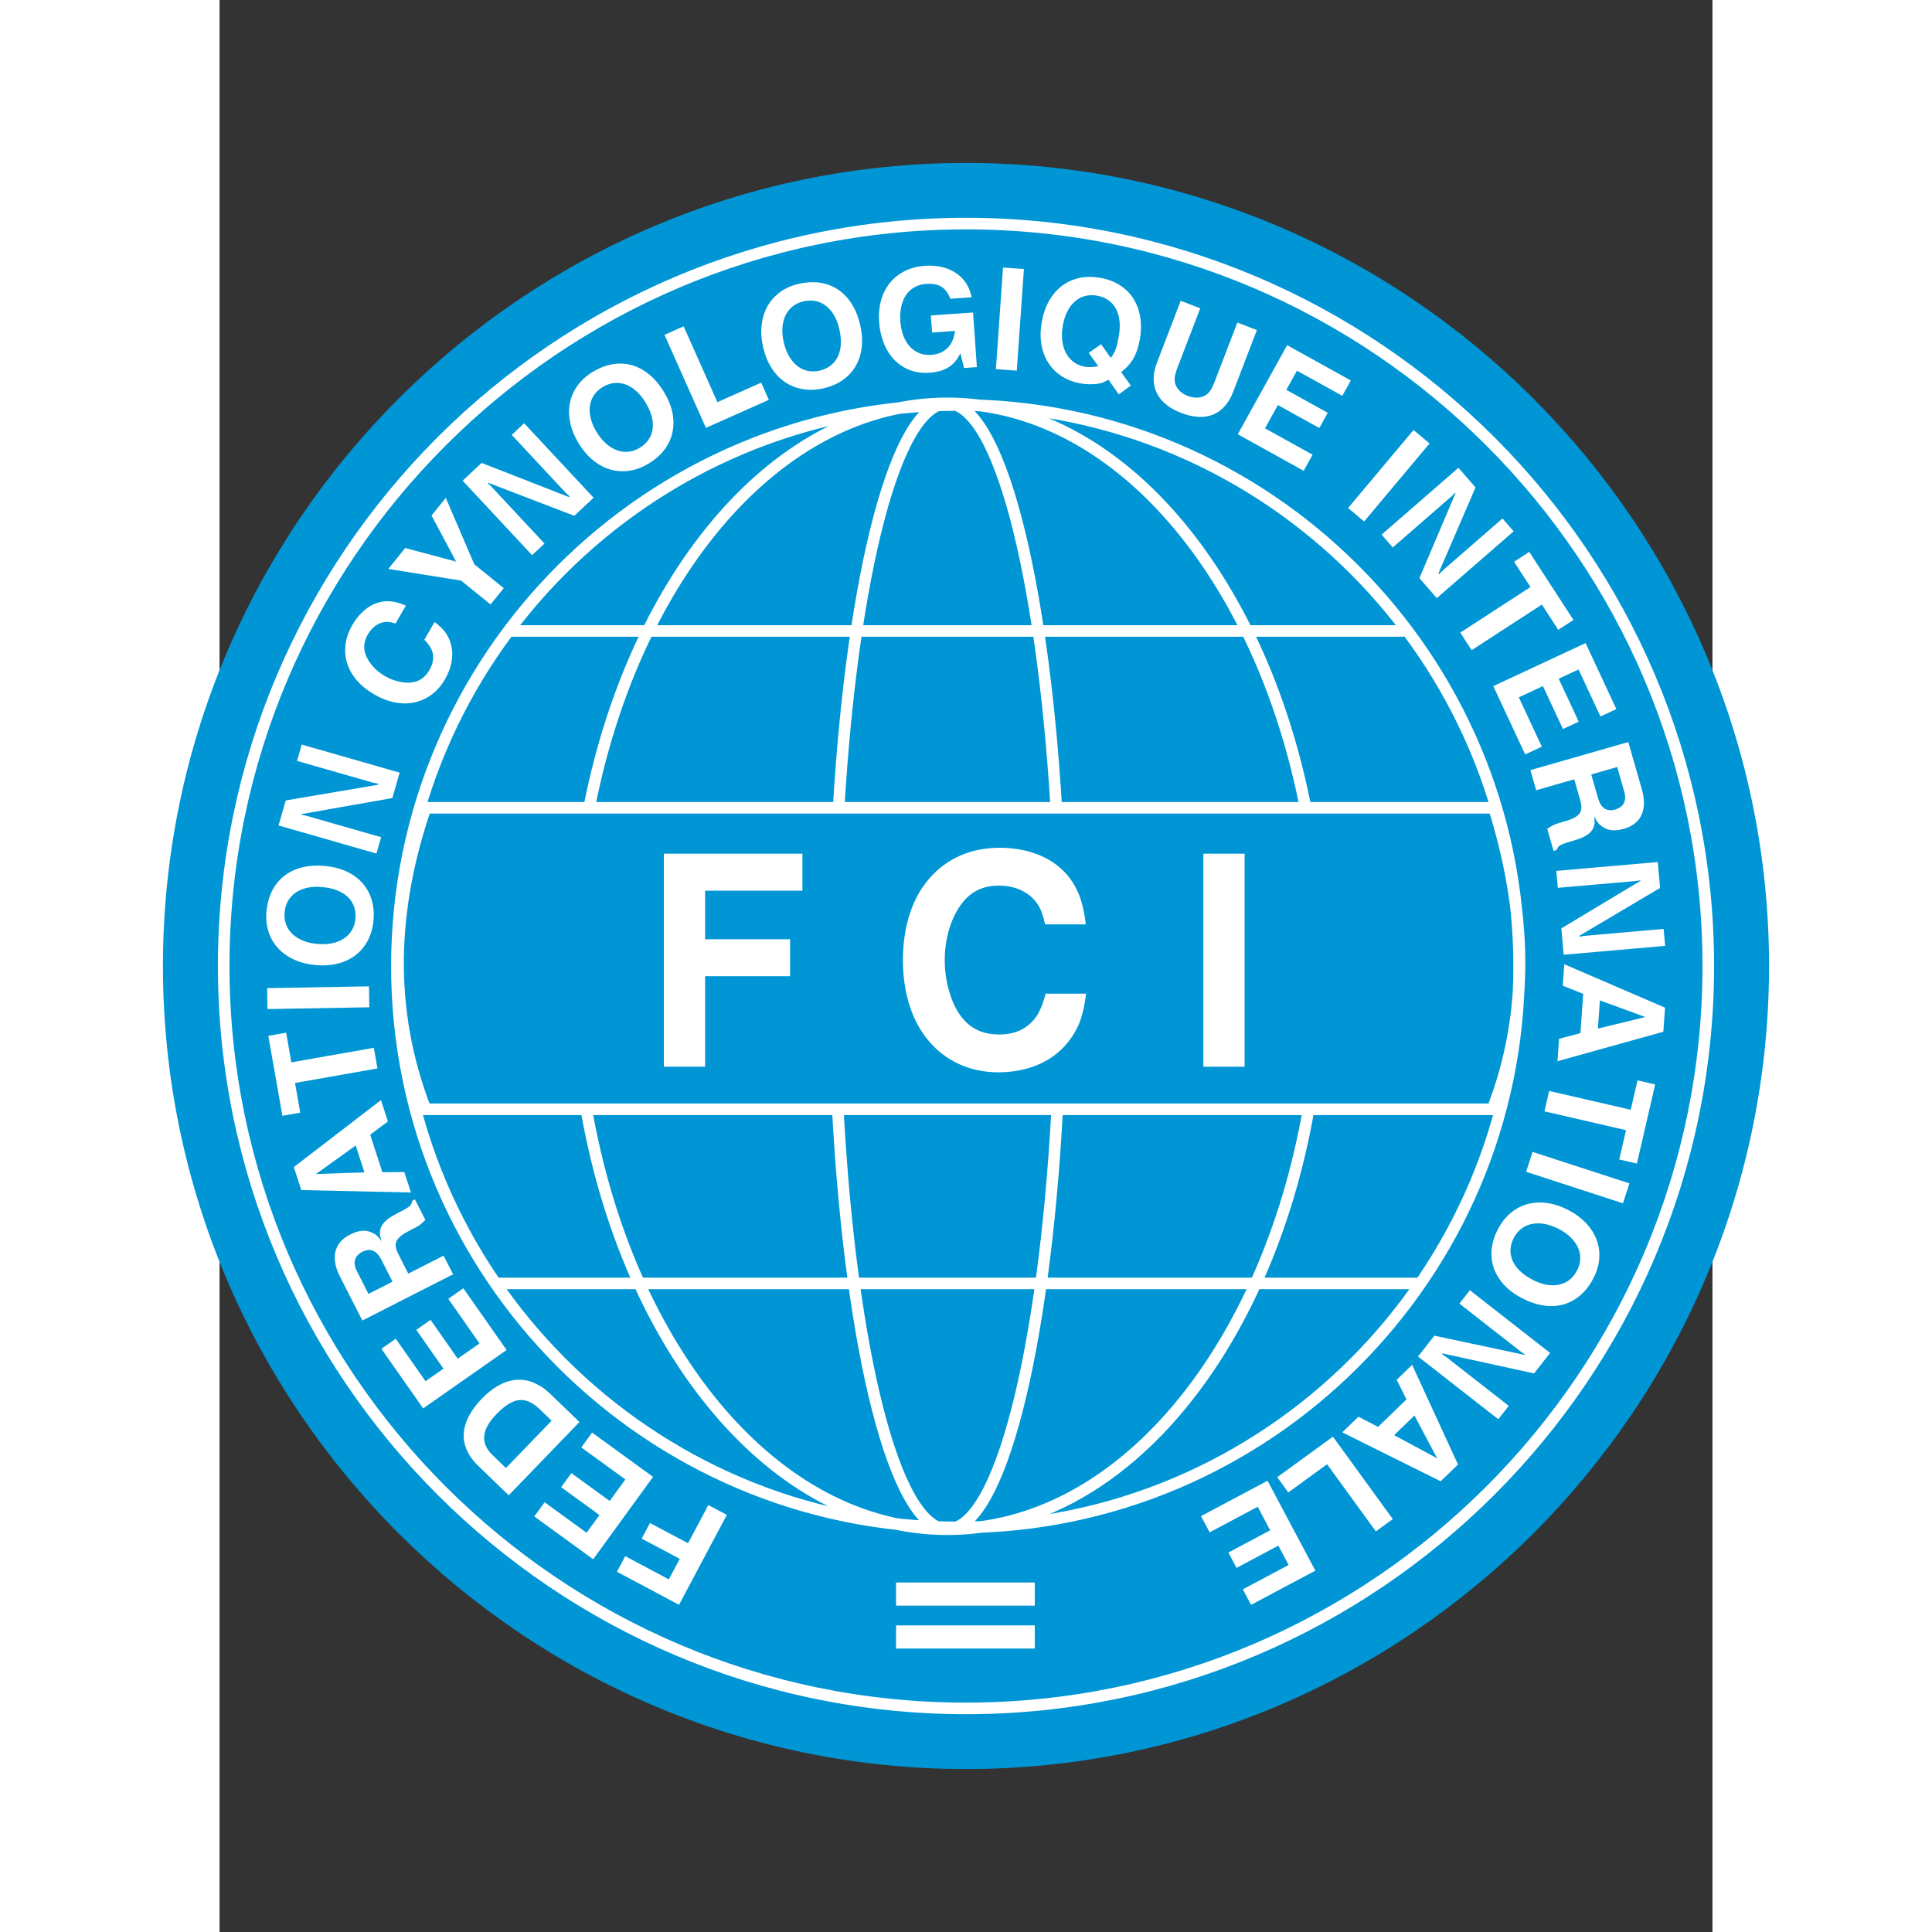 <svg xmlns:svg="http://www.w3.org/2000/svg" xmlns="http://www.w3.org/2000/svg" width="200" height="200" viewBox="0 0 612 792" id="Ebene_1" xml:space="preserve"><rect x="0" y="0" width="612" height="792" fill="#333333" stroke="none"/><defs id="defs20">							</defs><path d="M 306,66.797 C 487.318,66.797 635.199,214.682 635.199,396 C 635.199,577.318 487.318,725.199 306,725.199 C 124.686,725.199 -23.203,577.318 -23.203,396 C -23.203,214.682 124.686,66.797 306,66.797 L 306,66.797 L 306,66.797 z" id="path7" style="fill:#0096d5;fill-rule:evenodd"></path><path d="M 182.135,437.281 L 182.135,349.961 L 238.936,349.961 L 238.936,365.118 L 199.051,365.118 L 199.051,385.029 L 233.886,385.029 L 233.886,400.187 L 199.051,400.187 L 199.051,437.277 L 182.135,437.277 L 182.135,437.281 L 182.135,437.281 z M 338.435,378.944 C 337.728,375.813 336.927,373.406 336.031,371.766 C 334.433,368.976 332.21,366.815 329.309,365.299 C 326.437,363.783 323.158,363.039 319.469,363.039 C 313.729,363.039 309.082,364.978 305.519,368.878 C 302.927,371.787 300.905,375.427 299.459,379.791 C 298.008,384.158 297.285,388.769 297.285,393.596 C 297.285,398.445 298.012,403.096 299.459,407.546 C 300.889,412.016 302.832,415.57 305.289,418.241 C 308.847,422.144 313.605,424.084 319.576,424.084 C 326.031,424.084 330.986,421.816 334.413,417.267 C 336.068,415.127 337.482,411.794 338.653,407.332 L 355.228,407.332 C 354.558,412.863 353.457,417.313 351.891,420.665 C 350.022,424.643 347.511,428.065 344.352,430.896 C 341.172,433.723 337.453,435.893 333.188,437.359 C 328.903,438.826 324.292,439.578 319.341,439.578 C 313.548,439.578 308.256,438.493 303.42,436.332 C 298.584,434.142 294.409,431.032 290.941,426.993 C 287.457,422.933 284.79,418.06 282.925,412.374 C 281.076,406.695 280.143,400.433 280.143,393.596 C 280.143,386.685 281.076,380.399 282.925,374.7 C 284.79,368.997 287.473,364.124 290.999,360.085 C 294.504,356.042 298.711,352.927 303.588,350.762 C 308.486,348.601 313.914,347.528 319.888,347.528 C 323.397,347.528 326.733,347.89 329.893,348.597 C 333.073,349.303 336.023,350.376 338.731,351.789 C 341.459,353.207 343.777,354.904 345.741,356.843 C 348.309,359.329 350.326,362.242 351.801,365.574 C 353.321,368.791 354.431,373.237 355.113,378.936 L 338.435,378.936 L 338.435,378.944 L 338.435,378.944 z M 403.313,437.281 L 403.313,349.961 L 420.221,349.961 L 420.221,437.281 L 403.313,437.281 L 403.313,437.281 L 403.313,437.281 z" id="path9" style="fill:#ffffff;fill-rule:evenodd"></path><path d="M 84.44,331.142 L 522.444,331.142 C 535.535,373.052 537.454,414.375 521.828,454.748 L 84.44,454.748 C 68.477,413.504 70.408,372.255 84.44,331.142 L 84.44,331.142 L 84.44,331.142 z M 253.802,330.888 C 259.513,235.477 277.32,165.347 298.374,165.347 C 319.35,165.347 337.153,235.148 342.971,330.394 M 343.39,454.752 C 338.073,553.586 319.871,626.891 298.374,626.891 C 276.844,626.891 258.744,553.409 253.424,454.456 M 446.448,454.752 C 429.129,553.639 369.227,626.891 298.374,626.891 C 227.394,626.891 167.545,553.483 150.292,454.456 M 112.803,526.122 L 491.517,526.122 M 118.231,258.659 L 485.564,258.659 M 151.677,330.321 C 170.557,235.148 229.169,165.347 298.37,165.347 C 367.649,165.347 426.504,235.538 445.211,331.183 M 302.738,166.025 C 429.437,166.025 532.758,269.378 532.758,396.09 C 532.758,522.807 429.437,626.147 302.738,626.147 C 176.042,626.147 72.697,522.811 72.697,396.09 C 72.697,269.378 176.042,166.025 302.738,166.025 L 302.738,166.025 L 302.738,166.025 z M 305.996,91.656 C 473.587,91.656 610.291,228.368 610.291,395.996 C 610.291,563.628 473.587,700.345 305.996,700.345 C 138.393,700.345 1.701,563.628 1.701,395.996 C 1.701,228.368 138.393,91.656 305.996,91.656 L 305.996,91.656 L 305.996,91.656 z" id="path11" style="fill:none;stroke:#ffffff;stroke-width:4.747;stroke-miterlimit:2.613"></path><polygon points="298.387,457.865 312.224,457.865 312.224,460.173 298.387,460.173 298.387,457.865 298.387,457.865 " transform="matrix(4.109,0,0,4.109,-948.744,-1232.646)" id="polygon13" style="fill:#ffffff;fill-rule:evenodd"></polygon><polygon points="298.387,462.147 312.224,462.147 312.224,464.455 298.387,464.455 298.387,462.147 298.387,462.147 " transform="matrix(4.109,0,0,4.109,-948.744,-1232.646)" id="polygon15" style="fill:#ffffff;fill-rule:evenodd"></polygon><path d="M 207.959,621.007 L 188.356,657.868 L 162.914,644.333 L 166.317,637.932 L 184.186,647.435 L 188.66,639.033 L 173.047,630.729 L 176.449,624.335 L 192.058,632.635 L 200.379,616.977 L 207.959,621.007 L 207.959,621.007 L 207.959,621.007 z M 152.72,587.27 L 177.71,605.427 L 153.172,639.201 L 129.029,621.652 L 133.261,615.834 L 150.469,628.337 L 155.74,621.069 L 140.036,609.663 L 144.227,603.89 L 159.936,615.304 L 166.349,606.474 L 148.299,593.363 L 152.72,587.27 L 152.72,587.27 L 152.72,587.27 z M 118.535,612.979 L 106.106,600.969 C 103.295,598.257 101.471,595.397 100.625,592.357 C 99.778,589.337 99.934,586.222 101.101,583.025 C 102.26,579.829 104.388,576.624 107.47,573.431 C 110.584,570.214 113.756,567.971 116.978,566.73 C 120.211,565.485 123.412,565.275 126.58,566.077 C 129.756,566.898 132.805,568.723 135.73,571.545 L 147.539,582.939 L 118.535,612.979 L 118.535,612.979 L 118.535,612.979 z M 136.129,582.405 L 131.289,577.729 C 129.333,575.835 127.418,574.652 125.569,574.171 C 123.716,573.682 121.797,573.904 119.833,574.816 C 117.869,575.745 115.753,577.38 113.489,579.722 C 107.396,586.025 106.837,591.588 111.817,596.395 L 117.401,601.79 L 136.129,582.405 L 136.129,582.405 L 136.129,582.405 z M 99.947,528.115 L 117.668,553.421 L 83.466,577.363 L 66.349,552.92 L 72.241,548.791 L 84.436,566.212 L 91.791,561.064 L 80.66,545.163 L 86.499,541.066 L 97.638,556.971 L 106.57,550.722 L 93.775,532.442 L 99.947,528.115 L 99.947,528.115 L 99.947,528.115 z M 84.37,500.081 C 83.368,501.091 82.566,501.806 81.962,502.234 C 81.354,502.657 80.331,503.236 78.873,503.972 L 77.685,504.576 C 74.92,505.989 73.219,507.382 72.57,508.75 C 71.929,510.102 72.155,511.856 73.248,514.005 L 77.377,522.108 L 91.844,514.741 L 95.739,522.383 L 58.546,541.333 L 49.355,523.3 C 48.073,520.789 47.374,518.426 47.251,516.212 C 47.136,514.001 47.596,512.041 48.652,510.336 C 49.704,508.619 51.29,507.222 53.427,506.137 C 55.444,505.106 57.207,504.572 58.735,504.543 C 59.902,504.469 61.077,504.703 62.269,505.204 C 63.148,505.578 63.867,505.981 64.41,506.457 C 64.96,506.938 65.642,507.719 66.431,508.808 C 66.032,507.592 65.802,506.634 65.749,505.882 C 65.696,505.139 65.794,504.337 66.061,503.479 C 66.246,502.887 66.554,502.316 66.957,501.782 C 67.475,501.112 68.009,500.545 68.535,500.085 C 69.081,499.62 69.878,499.074 70.926,498.462 C 71.97,497.858 73.416,497.061 75.277,496.12 C 76.67,495.372 77.603,494.747 78.084,494.254 C 78.56,493.761 78.856,493.104 78.967,492.274 L 80.101,491.699 L 84.37,500.081 L 84.37,500.081 L 84.37,500.081 z M 70.914,525.399 L 66.337,516.413 C 64.389,512.592 61.784,511.515 58.509,513.184 C 56.923,513.989 55.937,515.074 55.547,516.438 C 55.165,517.806 55.411,519.351 56.286,521.068 L 61.057,530.428 L 70.914,525.399 L 70.914,525.399 L 70.914,525.399 z M 33.524,487.845 L 30.458,478.435 L 66.172,450.972 L 69.016,459.744 L 61.747,465.152 L 66.747,480.535 L 75.746,480.461 L 78.478,488.855 L 33.524,487.845 L 33.524,487.845 L 33.524,487.845 z M 39.563,481.262 L 59.397,480.613 L 55.814,469.585 L 39.563,481.262 L 39.563,481.262 L 39.563,481.262 z M 64.734,437.988 L 30.935,443.95 L 33.08,456.124 L 25.766,457.41 L 19.989,424.634 L 27.303,423.344 L 29.443,435.498 L 63.243,429.536 L 64.734,437.988 L 64.734,437.988 L 64.734,437.988 z M 61.406,412.92 L 19.664,413.652 L 19.517,405.072 L 61.258,404.345 L 61.406,412.92 L 61.406,412.92 L 61.406,412.92 z M 19.229,373.788 C 19.508,370.612 20.26,367.789 21.489,365.311 C 22.713,362.834 24.361,360.779 26.423,359.14 C 28.494,357.496 30.927,356.321 33.733,355.606 C 36.539,354.891 39.629,354.678 42.986,354.969 C 46.314,355.265 49.285,356.001 51.89,357.18 C 54.515,358.359 56.705,359.941 58.48,361.897 C 60.243,363.869 61.517,366.137 62.318,368.734 C 63.111,371.322 63.378,374.149 63.111,377.21 C 62.848,380.28 62.092,383.02 60.839,385.428 C 59.602,387.836 57.938,389.853 55.863,391.476 C 53.776,393.107 51.348,394.27 48.558,394.985 C 45.784,395.704 42.74,395.926 39.432,395.634 C 36.207,395.355 33.289,394.611 30.643,393.42 C 28.014,392.228 25.811,390.675 24.02,388.74 C 22.241,386.805 20.93,384.569 20.1,382.022 C 19.258,379.483 18.974,376.734 19.229,373.788 L 19.229,373.788 L 19.229,373.788 z M 40.184,386.969 C 42.37,387.162 44.383,387.055 46.216,386.665 C 48.056,386.27 49.651,385.617 51.027,384.697 C 52.395,383.785 53.48,382.638 54.285,381.274 C 55.082,379.898 55.563,378.349 55.711,376.623 C 55.925,374.215 55.518,372.07 54.499,370.205 C 53.476,368.339 51.898,366.844 49.753,365.714 C 47.621,364.592 45.036,363.89 42.004,363.627 C 39.794,363.434 37.801,363.532 35.993,363.914 C 34.193,364.313 32.611,364.962 31.26,365.887 C 29.912,366.803 28.852,367.953 28.063,369.342 C 27.278,370.718 26.81,372.309 26.658,374.084 C 26.502,375.838 26.699,377.457 27.262,378.944 C 27.812,380.44 28.687,381.747 29.871,382.876 C 31.058,384.019 32.533,384.931 34.28,385.642 C 36.034,386.336 38.002,386.78 40.184,386.969 L 40.184,386.969 L 40.184,386.969 z M 24.192,338.386 L 27.13,328.135 L 64.989,321.696 L 65.1,321.293 L 62.943,320.862 L 31.777,311.921 L 33.7,305.228 L 73.827,316.733 L 70.84,327.165 L 33.614,333.727 L 33.544,333.961 L 35.529,334.392 L 66.238,343.202 L 64.315,349.895 L 24.192,338.386 L 24.192,338.386 L 24.192,338.386 z M 72.159,255.577 C 70.684,255.137 69.496,254.92 68.584,254.924 C 67.015,254.952 65.564,255.421 64.204,256.329 C 62.844,257.237 61.706,258.49 60.769,260.113 C 59.315,262.632 58.941,265.142 59.635,267.632 C 60.198,269.469 61.192,271.227 62.63,272.904 C 64.073,274.584 65.782,275.998 67.783,277.152 C 69.784,278.307 71.896,279.108 74.11,279.531 C 76.321,279.971 78.289,279.971 80.015,279.531 C 82.529,278.895 84.543,277.263 86.055,274.642 C 87.694,271.811 88.015,269.091 86.996,266.498 C 86.527,265.253 85.512,263.844 83.955,262.254 L 88.154,254.973 C 90.291,256.596 91.852,258.145 92.843,259.632 C 94.018,261.403 94.79,263.33 95.164,265.393 C 95.53,267.46 95.48,269.613 95.008,271.84 C 94.535,274.079 93.673,276.285 92.415,278.451 C 90.944,280.998 89.153,283.069 87.029,284.672 C 84.896,286.278 82.55,287.363 79.998,287.926 C 77.434,288.485 74.743,288.485 71.912,287.95 C 69.094,287.404 66.263,286.319 63.432,284.684 C 60.572,283.036 58.209,281.122 56.315,278.948 C 54.429,276.762 53.094,274.424 52.309,271.91 C 51.528,269.403 51.302,266.802 51.648,264.144 C 51.993,261.481 52.925,258.835 54.446,256.206 C 55.333,254.669 56.327,253.292 57.42,252.072 C 58.526,250.844 59.717,249.8 60.987,248.949 C 62.265,248.091 63.555,247.483 64.861,247.084 C 66.55,246.55 68.268,246.357 70.022,246.513 C 71.723,246.603 73.843,247.183 76.383,248.243 L 72.159,255.577 L 72.159,255.577 L 72.159,255.577 z M 111.102,247.783 L 99.03,238.008 L 69.172,233.225 L 76.103,224.658 L 96.98,230.221 L 86.905,211.321 L 92.744,204.11 L 104.434,231.327 L 116.505,241.106 L 111.102,247.783 L 111.102,247.783 L 111.102,247.783 z M 99.639,197.043 L 107.437,189.77 L 143.204,203.748 L 143.508,203.465 L 141.885,201.982 L 119.776,178.269 L 124.871,173.516 L 153.345,204.048 L 145.407,211.452 L 110.124,197.897 L 109.948,198.07 L 111.423,199.463 L 133.216,222.83 L 128.121,227.579 L 99.639,197.043 L 99.639,197.043 L 99.639,197.043 z M 152.638,152.676 C 155.338,150.983 158.045,149.886 160.765,149.376 C 163.477,148.867 166.107,148.945 168.663,149.602 C 171.227,150.276 173.622,151.501 175.882,153.317 C 178.142,155.12 180.171,157.462 181.959,160.322 C 183.721,163.153 184.929,165.968 185.554,168.762 C 186.191,171.572 186.244,174.268 185.747,176.864 C 185.234,179.457 184.19,181.844 182.6,184.042 C 181.01,186.236 178.914,188.151 176.305,189.778 C 173.688,191.41 171.05,192.457 168.371,192.909 C 165.708,193.365 163.095,193.25 160.544,192.572 C 157.988,191.886 155.601,190.649 153.349,188.85 C 151.106,187.066 149.096,184.766 147.342,181.951 C 145.629,179.206 144.462,176.425 143.825,173.598 C 143.192,170.779 143.11,168.088 143.57,165.495 C 144.047,162.907 145.045,160.515 146.578,158.313 C 148.098,156.123 150.128,154.241 152.638,152.676 L 152.638,152.676 L 152.638,152.676 z M 154.717,177.345 C 155.88,179.206 157.178,180.743 158.596,181.976 C 160.018,183.208 161.501,184.088 163.062,184.634 C 164.611,185.176 166.181,185.349 167.759,185.176 C 169.341,184.983 170.865,184.429 172.328,183.516 C 174.382,182.234 175.853,180.62 176.728,178.68 C 177.603,176.749 177.85,174.588 177.464,172.193 C 177.078,169.818 176.083,167.328 174.468,164.743 C 173.293,162.87 172.02,161.337 170.614,160.125 C 169.217,158.925 167.75,158.05 166.197,157.528 C 164.652,157.002 163.099,156.846 161.513,157.047 C 159.944,157.253 158.391,157.836 156.879,158.781 C 155.391,159.718 154.216,160.848 153.365,162.188 C 152.507,163.535 151.989,165.014 151.8,166.642 C 151.603,168.277 151.759,170.007 152.244,171.823 C 152.729,173.647 153.555,175.48 154.717,177.345 L 154.717,177.345 L 154.717,177.345 z M 182.411,137.259 L 190.246,133.771 L 204.089,164.858 L 222.049,156.863 L 225.184,163.917 L 199.388,175.402 L 182.411,137.259 L 182.411,137.259 L 182.411,137.259 z M 237.362,116.374 C 240.468,115.655 243.386,115.499 246.118,115.902 C 248.859,116.304 251.316,117.229 253.514,118.687 C 255.72,120.158 257.59,122.098 259.135,124.551 C 260.68,126.991 261.842,129.868 262.599,133.151 C 263.355,136.405 263.568,139.462 263.256,142.301 C 262.94,145.161 262.118,147.733 260.799,150.021 C 259.468,152.31 257.705,154.229 255.486,155.786 C 253.267,157.343 250.654,158.473 247.671,159.159 C 244.664,159.858 241.824,159.981 239.149,159.537 C 236.479,159.102 234.046,158.149 231.86,156.674 C 229.666,155.194 227.809,153.243 226.268,150.81 C 224.728,148.39 223.577,145.559 222.833,142.33 C 222.102,139.17 221.905,136.166 222.221,133.282 C 222.546,130.414 223.343,127.842 224.625,125.537 C 225.911,123.248 227.641,121.313 229.802,119.727 C 231.951,118.157 234.482,117.036 237.362,116.374 L 237.362,116.374 L 237.362,116.374 z M 231.302,140.378 C 231.795,142.515 232.514,144.396 233.455,146.023 C 234.396,147.646 235.513,148.965 236.807,149.984 C 238.098,151.012 239.523,151.681 241.077,152.031 C 242.634,152.367 244.253,152.339 245.941,151.948 C 248.3,151.402 250.21,150.358 251.669,148.809 C 253.128,147.26 254.06,145.3 254.479,142.913 C 254.886,140.538 254.755,137.863 254.069,134.893 C 253.567,132.736 252.865,130.87 251.928,129.272 C 250.995,127.682 249.894,126.375 248.596,125.377 C 247.305,124.374 245.884,123.729 244.322,123.404 C 242.769,123.088 241.113,123.137 239.375,123.536 C 237.662,123.934 236.179,124.617 234.942,125.607 C 233.689,126.593 232.715,127.834 232.008,129.305 C 231.293,130.788 230.878,132.477 230.743,134.35 C 230.62,136.232 230.809,138.241 231.302,140.378 L 231.302,140.378 L 231.302,140.378 z M 303.72,144.857 C 303.416,145.391 303.206,145.748 303.107,145.917 C 303.013,146.093 302.849,146.356 302.635,146.73 C 301.821,148.004 300.872,149.064 299.771,149.915 C 298.662,150.769 297.4,151.431 295.958,151.895 C 294.516,152.355 292.839,152.663 290.912,152.795 C 287.19,153.05 283.821,152.363 280.817,150.716 C 277.801,149.068 275.385,146.619 273.573,143.353 C 271.757,140.078 270.693,136.269 270.389,131.91 C 270.167,128.705 270.442,125.738 271.211,123.022 C 271.979,120.31 273.187,117.948 274.855,115.914 C 276.515,113.876 278.557,112.274 280.994,111.074 C 283.418,109.882 286.13,109.184 289.117,108.97 C 294.545,108.592 299.093,109.788 302.75,112.545 C 304.118,113.621 305.297,114.936 306.284,116.489 C 307.109,117.829 307.804,119.624 308.342,121.859 L 299.603,122.472 C 298.953,120.877 298.201,119.616 297.326,118.687 C 296.447,117.759 295.383,117.11 294.138,116.744 C 292.885,116.378 291.385,116.255 289.643,116.382 C 287.309,116.543 285.3,117.274 283.632,118.577 C 281.959,119.875 280.739,121.658 279.962,123.922 C 279.178,126.19 278.882,128.771 279.083,131.704 C 279.243,133.911 279.654,135.899 280.328,137.666 C 281.006,139.416 281.894,140.908 283.011,142.104 C 284.116,143.308 285.423,144.199 286.906,144.787 C 288.398,145.374 290.025,145.6 291.8,145.473 C 295.14,145.239 297.708,143.858 299.533,141.327 C 300.03,140.575 300.433,139.803 300.716,139.006 C 300.995,138.217 301.275,137.087 301.571,135.657 L 292.083,136.318 L 291.59,129.317 L 308.897,128.113 L 310.454,150.494 L 305.182,150.864 L 303.72,144.857 L 303.72,144.857 L 303.72,144.857 z M 318.261,151.328 L 321.174,109.681 L 329.737,110.281 L 326.824,151.928 L 318.261,151.328 L 318.261,151.328 L 318.261,151.328 z M 368.627,161.686 L 364.39,155.638 C 363.589,156.107 362.948,156.448 362.488,156.661 C 361.432,157.113 360.01,157.384 358.231,157.483 C 356.444,157.569 354.727,157.471 353.046,157.179 C 350.104,156.657 347.511,155.671 345.252,154.221 C 342.992,152.766 341.147,150.925 339.729,148.723 C 338.304,146.496 337.375,143.965 336.902,141.122 C 336.43,138.282 336.483,135.254 337.054,132.033 C 337.638,128.75 338.62,125.866 340.042,123.355 C 341.455,120.849 343.201,118.803 345.297,117.212 C 347.396,115.626 349.775,114.533 352.438,113.954 C 355.1,113.375 357.952,113.354 360.984,113.888 C 364.017,114.418 366.691,115.413 368.984,116.855 C 371.293,118.305 373.15,120.134 374.572,122.336 C 375.986,124.555 376.939,127.09 377.399,129.962 C 377.872,132.822 377.818,135.899 377.243,139.195 C 376.643,142.568 375.661,145.333 374.297,147.499 C 373.356,149.109 371.795,150.798 369.629,152.573 L 373.561,158.071 L 368.627,161.686 L 368.627,161.686 L 368.627,161.686 z M 361.362,141.097 L 365.368,146.743 C 366.359,145.309 367.041,144.084 367.415,143.073 C 367.801,142.063 368.199,140.357 368.623,137.958 C 369.033,135.636 369.132,133.516 368.931,131.606 C 368.721,129.691 368.236,128.01 367.46,126.564 C 366.679,125.118 365.635,123.934 364.325,123.03 C 363.026,122.127 361.461,121.502 359.637,121.186 C 357.903,120.882 356.284,120.939 354.747,121.362 C 353.202,121.781 351.822,122.533 350.609,123.61 C 349.389,124.695 348.358,126.063 347.516,127.727 C 346.686,129.387 346.073,131.289 345.691,133.442 C 345.182,136.38 345.202,139.059 345.79,141.471 C 346.369,143.903 347.433,145.884 348.986,147.425 C 350.552,148.965 352.483,149.943 354.78,150.35 C 356.21,150.605 358.018,150.527 360.232,150.136 L 356.308,144.684 L 361.362,141.097 L 361.362,141.097 L 361.362,141.097 z M 394.015,123.302 L 402.027,126.375 L 392.676,150.74 C 391.817,152.976 391.431,154.681 391.533,155.831 C 391.599,157.245 392.109,158.518 393.037,159.652 C 393.978,160.791 395.26,161.662 396.879,162.29 C 399.159,163.161 401.251,163.244 403.174,162.533 C 403.889,162.257 404.505,161.879 405.035,161.411 C 405.561,160.951 406.062,160.326 406.522,159.541 C 406.978,158.744 407.443,157.758 407.891,156.583 L 417.242,132.226 L 425.25,135.299 L 415.57,160.523 C 414.658,162.903 413.503,164.887 412.119,166.457 C 410.726,168.039 409.131,169.193 407.336,169.937 C 405.536,170.676 403.527,171.005 401.329,170.894 C 399.131,170.796 396.793,170.27 394.303,169.312 C 390.962,168.03 388.349,166.379 386.443,164.328 C 384.548,162.286 383.414,159.915 383.065,157.245 C 382.708,154.562 383.131,151.661 384.335,148.534 L 394.015,123.302 L 394.015,123.302 L 394.015,123.302 z M 444.426,192.991 L 417.411,178.015 L 437.651,141.496 L 463.754,155.971 L 460.262,162.262 L 441.673,151.952 L 437.318,159.804 L 454.291,169.222 L 450.836,175.455 L 433.858,166.046 L 428.562,175.586 L 448.083,186.401 L 444.426,192.991 L 444.426,192.991 L 444.426,192.991 z M 462.628,208.252 L 489.463,176.277 L 496.041,181.787 L 469.207,213.77 L 462.628,208.252 L 462.628,208.252 L 462.628,208.252 z M 507.871,191.771 L 514.872,199.82 L 499.649,235.082 L 499.924,235.394 L 501.461,233.825 L 525.929,212.549 L 530.502,217.809 L 498.991,245.198 L 491.875,237.005 L 506.654,202.22 L 506.494,202.035 L 505.044,203.465 L 480.933,224.424 L 476.368,219.165 L 507.871,191.771 L 507.871,191.771 L 507.871,191.771 z M 508.618,259.341 L 537.405,240.646 L 530.666,230.283 L 536.895,226.236 L 555.023,254.147 L 548.794,258.19 L 542.072,247.844 L 513.282,266.535 L 508.618,259.341 L 508.618,259.341 L 508.618,259.341 z M 535.219,309.263 L 522.165,281.265 L 559.999,263.626 L 572.609,290.675 L 566.093,293.715 L 557.107,274.445 L 548.971,278.237 L 557.176,295.831 L 550.709,298.847 L 542.508,281.253 L 532.622,285.867 L 542.048,306.083 L 535.219,309.263 L 535.219,309.263 L 535.219,309.263 z M 544.271,339.767 C 545.446,338.97 546.366,338.423 547.044,338.119 C 547.722,337.815 548.844,337.441 550.405,336.993 L 551.691,336.623 C 554.674,335.769 556.609,334.729 557.505,333.513 C 558.397,332.301 558.508,330.538 557.846,328.229 L 555.344,319.477 L 539.734,323.948 L 537.372,315.701 L 577.503,304.197 L 583.082,323.648 C 583.859,326.368 584.093,328.813 583.789,331.011 C 583.485,333.201 582.655,335.029 581.303,336.504 C 579.935,337.992 578.115,339.056 575.806,339.722 C 573.636,340.342 571.791,340.527 570.292,340.264 C 569.137,340.116 568.02,339.668 566.951,338.941 C 566.154,338.415 565.534,337.873 565.09,337.306 C 564.638,336.73 564.124,335.835 563.545,334.61 C 563.705,335.884 563.75,336.878 563.66,337.618 C 563.574,338.357 563.319,339.118 562.896,339.915 C 562.6,340.461 562.189,340.962 561.692,341.414 C 561.059,341.969 560.418,342.425 559.814,342.778 C 559.19,343.132 558.31,343.514 557.164,343.917 C 556.022,344.311 554.452,344.808 552.447,345.383 C 550.935,345.848 549.908,346.287 549.333,346.678 C 548.77,347.068 548.355,347.664 548.096,348.453 L 546.863,348.806 L 544.271,339.767 L 544.271,339.767 L 544.271,339.767 z M 562.308,317.48 L 565.094,327.177 C 566.269,331.298 568.624,332.856 572.165,331.845 C 573.866,331.352 575.046,330.473 575.687,329.215 C 576.328,327.946 576.377,326.376 575.847,324.527 L 572.958,314.428 L 562.308,317.48 L 562.308,317.48 L 562.308,317.48 z M 589.583,353.383 L 590.524,364.005 L 557.489,383.583 L 557.517,383.994 L 559.695,383.632 L 591.986,380.806 L 592.594,387.745 L 551.005,391.386 L 550.064,380.576 L 582.462,361.116 L 582.442,360.874 L 580.432,361.174 L 548.609,363.959 L 548.001,357.024 L 589.583,353.383 L 589.583,353.383 L 589.583,353.383 z M 592.562,413.08 L 591.867,422.95 L 548.478,435.026 L 549.115,425.834 L 557.879,423.537 L 559.009,407.402 L 550.635,404.09 L 551.256,395.289 L 592.562,413.08 L 592.562,413.08 L 592.562,413.08 z M 584.492,416.918 L 565.854,410.097 L 565.041,421.66 L 584.492,416.918 L 584.492,416.918 L 584.492,416.918 z M 545.055,447.221 L 578.497,454.937 L 581.279,442.894 L 588.518,444.558 L 581.028,476.989 L 573.797,475.313 L 576.57,463.303 L 543.132,455.578 L 545.055,447.221 L 545.055,447.221 L 545.055,447.221 z M 538.263,472.215 L 577.967,485.112 L 575.313,493.276 L 535.617,480.362 L 538.263,472.215 L 538.263,472.215 L 538.263,472.215 z M 563.315,523.784 C 561.873,526.624 560.118,528.962 558.052,530.794 C 555.993,532.631 553.688,533.921 551.165,534.669 C 548.626,535.421 545.939,535.601 543.054,535.207 C 540.195,534.821 537.244,533.859 534.241,532.331 C 531.27,530.819 528.789,529.027 526.808,526.952 C 524.824,524.877 523.377,522.589 522.465,520.107 C 521.573,517.621 521.237,515.041 521.471,512.333 C 521.705,509.625 522.518,506.909 523.911,504.177 C 525.317,501.424 527.042,499.168 529.097,497.402 C 531.147,495.639 533.444,494.39 535.983,493.663 C 538.522,492.923 541.205,492.763 544.073,493.145 C 546.908,493.523 549.813,494.456 552.772,495.972 C 555.652,497.435 558.084,499.218 560.09,501.313 C 562.086,503.405 563.537,505.669 564.474,508.134 C 565.406,510.591 565.776,513.159 565.595,515.838 C 565.427,518.488 564.663,521.147 563.315,523.784 L 563.315,523.784 L 563.315,523.784 z M 548.827,503.713 C 546.867,502.718 544.973,502.061 543.112,501.736 C 541.271,501.416 539.537,501.424 537.922,501.765 C 536.312,502.094 534.878,502.751 533.616,503.725 C 532.355,504.699 531.336,505.952 530.551,507.497 C 529.45,509.65 529.031,511.791 529.269,513.907 C 529.52,516.019 530.42,517.995 531.985,519.844 C 533.542,521.677 535.675,523.304 538.391,524.688 C 540.363,525.691 542.245,526.344 544.073,526.665 C 545.889,526.969 547.603,526.965 549.197,526.615 C 550.791,526.262 552.201,525.601 553.454,524.614 C 554.695,523.624 555.726,522.326 556.535,520.74 C 557.337,519.174 557.76,517.592 557.797,516.011 C 557.846,514.416 557.53,512.88 556.852,511.388 C 556.174,509.888 555.155,508.483 553.803,507.181 C 552.435,505.853 550.787,504.711 548.827,503.713 L 548.827,503.713 L 548.827,503.713 z M 545.446,554.621 L 538.88,563.024 L 501.37,554.81 L 501.116,555.139 L 502.948,556.355 L 528.497,576.316 L 524.207,581.797 L 491.308,556.096 L 497.989,547.546 L 534.96,555.414 L 535.104,555.225 L 533.431,554.075 L 508.265,534.406 L 512.55,528.916 L 545.446,554.621 L 545.446,554.621 L 545.446,554.621 z M 507.694,600.356 L 500.577,607.23 L 460.245,587.179 L 466.877,580.77 L 474.922,584.928 L 486.562,573.698 L 482.556,565.629 L 488.896,559.506 L 507.694,600.356 L 507.694,600.356 L 507.694,600.356 z M 499.135,597.809 L 489.841,580.268 L 481.508,588.322 L 499.135,597.809 L 499.135,597.809 L 499.135,597.809 z M 480.962,622.733 L 474.018,627.77 L 454.02,600.245 L 438.119,611.804 L 433.583,605.554 L 456.42,588.954 L 480.962,622.733 L 480.962,622.733 L 480.962,622.733 z M 402.34,621.509 L 429.614,607.009 L 449.213,643.869 L 422.867,657.884 L 419.482,651.528 L 438.263,641.543 L 434.043,633.613 L 416.905,642.731 L 413.561,636.436 L 430.703,627.318 L 425.579,617.683 L 405.881,628.161 L 402.34,621.509 L 402.34,621.509 L 402.34,621.509 z" id="path17" style="fill:#ffffff;fill-rule:evenodd"></path></svg>